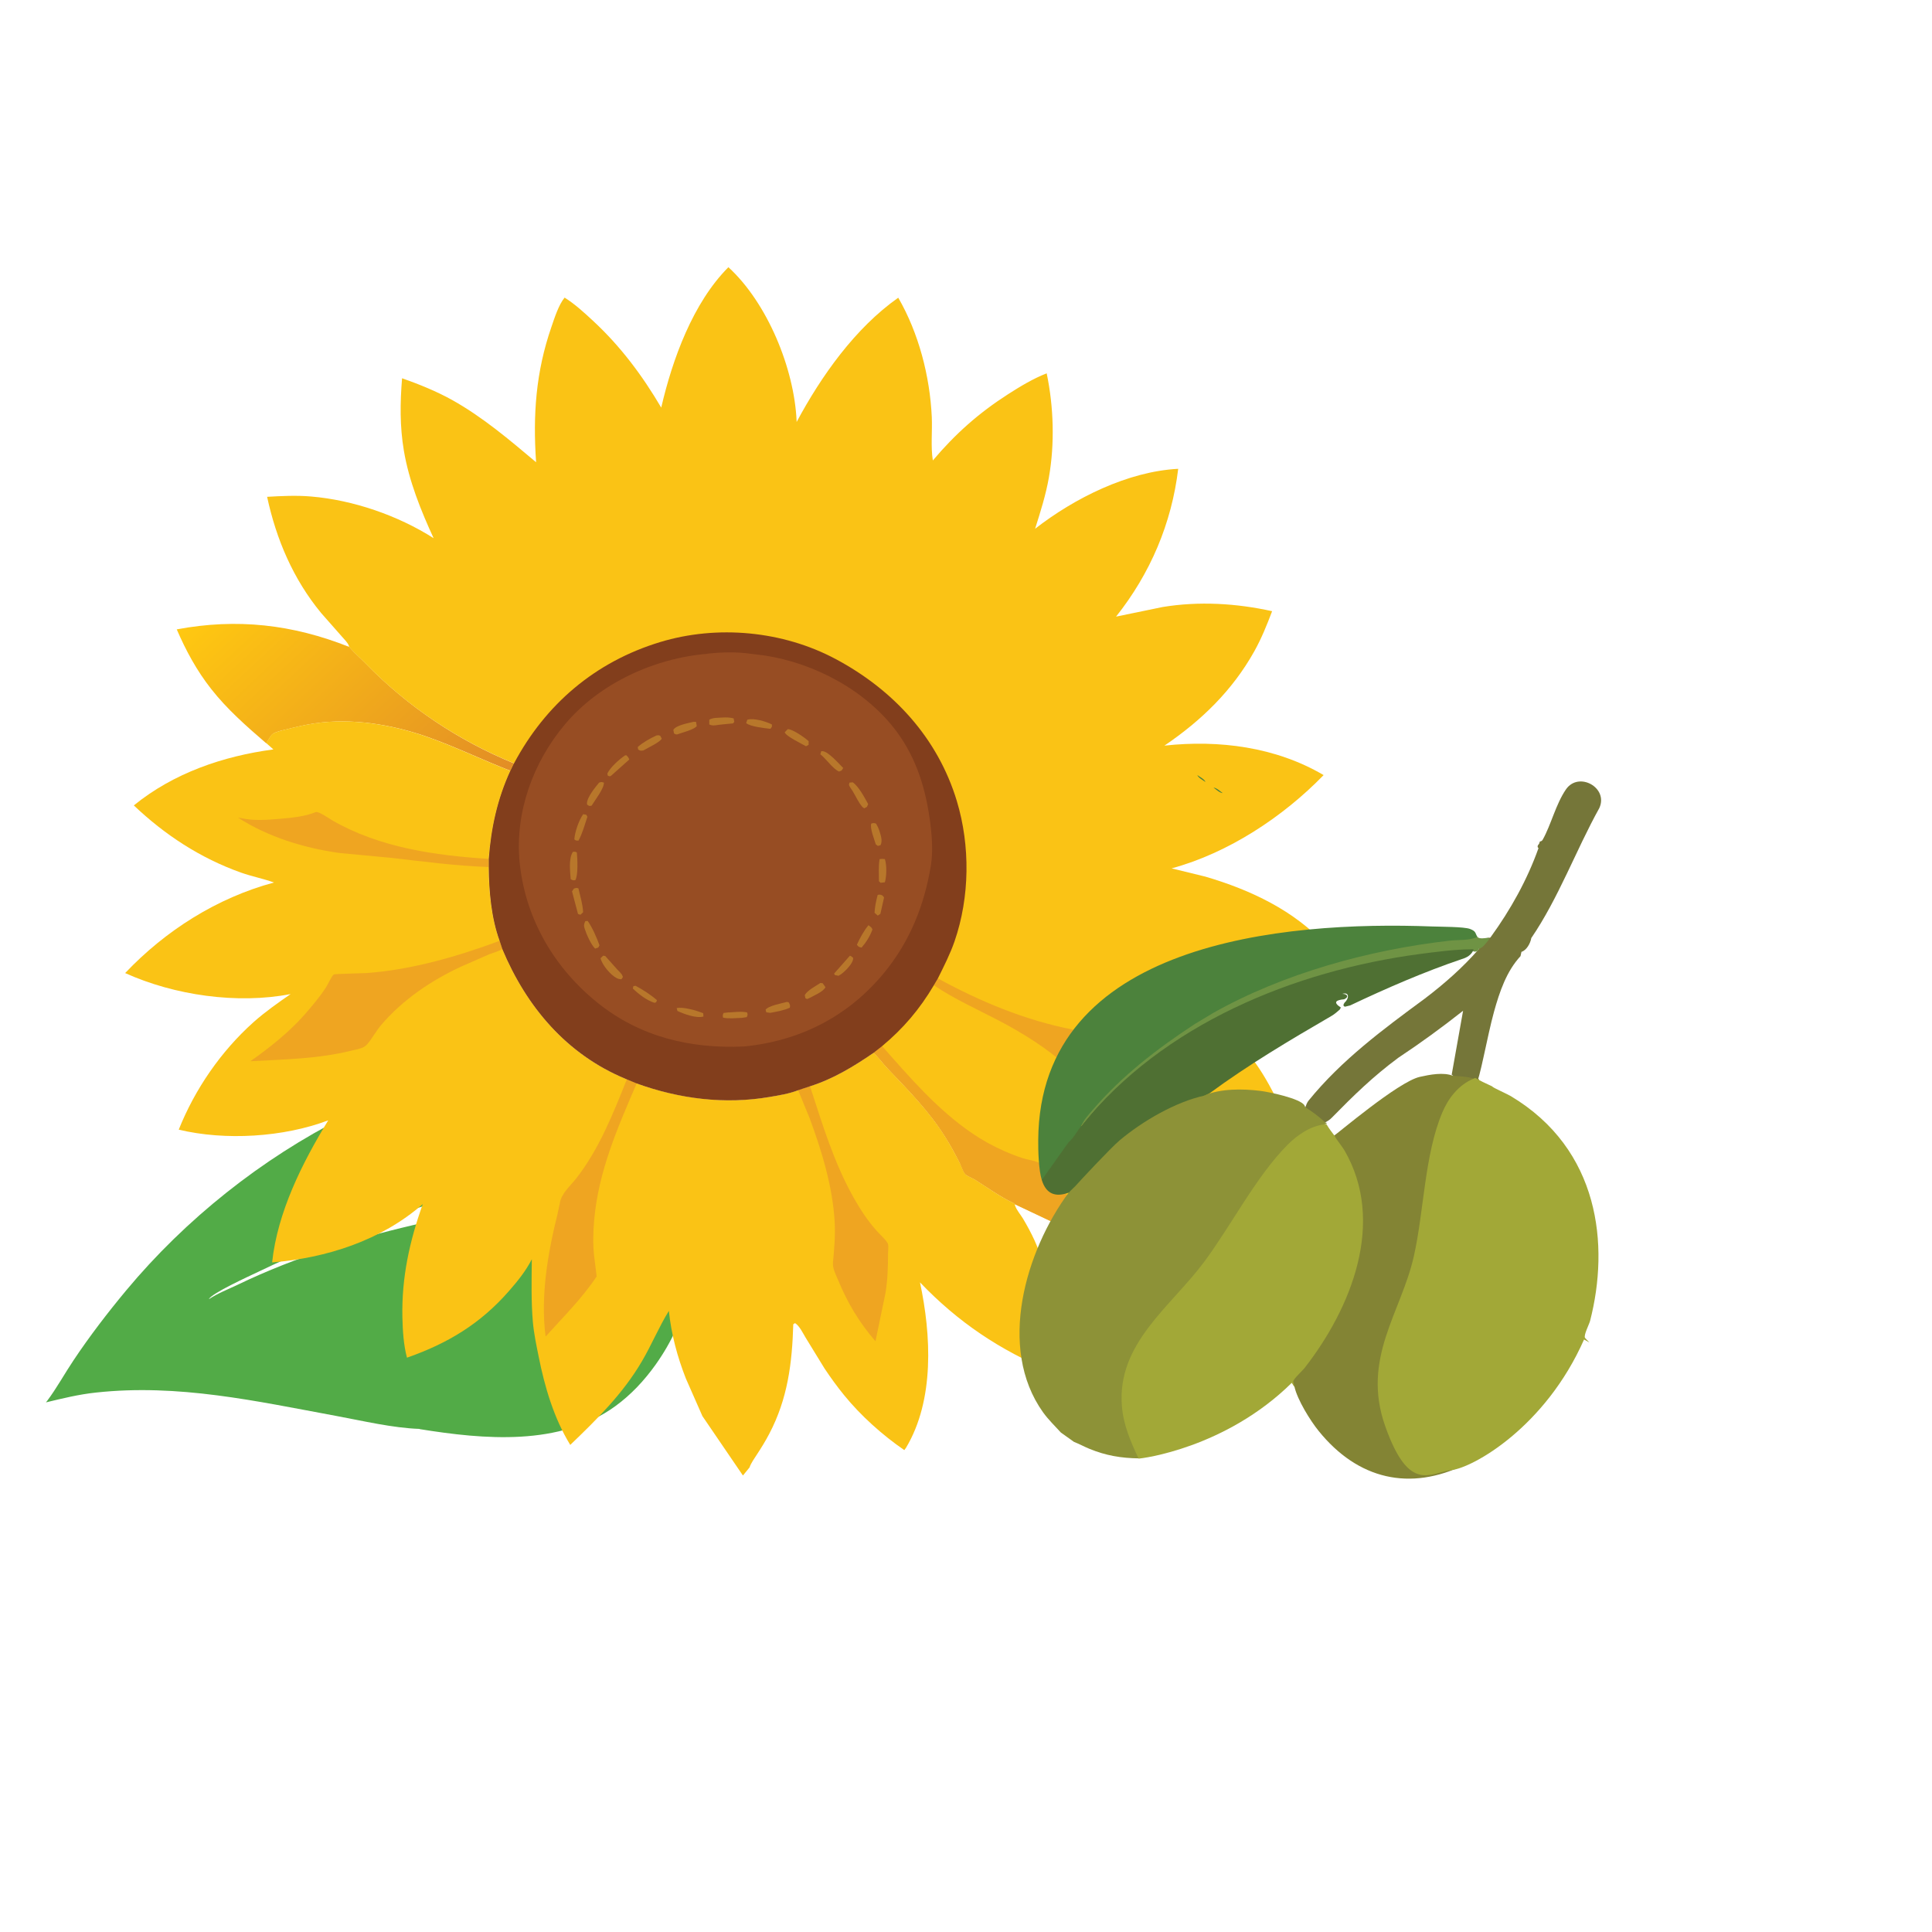 <svg viewBox="0 0 184.95 184.95" xmlns:xlink="http://www.w3.org/1999/xlink" xmlns="http://www.w3.org/2000/svg" id="Layer_1"><defs><style>.cls-1{fill:#e0e5a3;}.cls-2{fill:#4f7033;}.cls-3{fill:#838434;}.cls-4{fill:#efa521;}.cls-5{fill:#52ab47;}.cls-6{fill:url(#linear-gradient);}.cls-7{fill:#a2a837;}.cls-8{fill:#4c823c;}.cls-9{fill:#974d23;}.cls-10{fill:#6f9344;}.cls-11{fill:#757639;}.cls-12{fill:#fac315;}.cls-13{fill:#b8772b;}.cls-14{fill:#8d9237;}.cls-15{fill:#823e1c;}</style><linearGradient gradientUnits="userSpaceOnUse" gradientTransform="translate(0 86.18) scale(1 -1)" y2="30.25" x2="21.96" y1="7.54" x1="43.15" id="linear-gradient"><stop stop-color="#e38e25" offset="0"></stop><stop stop-color="#ffc811" offset="1"></stop></linearGradient></defs><path d="M40.17,136.79c-2.59-.09-5.42-.77-7.97-1.24-7.69-1.42-15.13-3.1-23.02-2.24-1.61.17-3.21.56-4.78.94l.11-.14c.93-1.24,1.67-2.61,2.53-3.89,1.54-2.31,3.26-4.55,5.04-6.69,5.68-6.82,12.96-12.61,20.87-16.6,3.9-1.97,8.02-3.54,12.37-4.19,4.42-.66,10.04-.37,13.75,2.41,2.64,1.97,3.93,4.05,5.45,6.9-1.31.65-3.74.42-5.19.45l-5.05.28c-2.14.19-4.32.47-6.43.87-8.07,1.55-15.78,4.59-23.17,8.12-.77.37-4.48,2.06-4.68,2.6.83-.56,1.85-.95,2.75-1.38,5.61-2.71,11.86-4.62,17.93-5.97,2.54-.56,5.1-1.15,7.7-1.31,3.68-.23,7.41.28,11.1.3l6.69.24c.52,5.4-.22,9.9-3.41,14.39-1.07,1.5-2.35,2.88-3.84,3.96-5.31,3.88-12.59,3.2-18.74,2.21Z" class="cls-5"></path><path d="M25.47,71.14c-1.87-1.61-3.73-3.24-5.25-5.18-1.38-1.75-2.42-3.67-3.3-5.71,5.76-1.08,11.08-.48,16.51,1.68.47.55,1.06,1.06,1.57,1.58,4,4.12,8.88,7.39,14.21,9.57l-.34.71c-2.69-1.04-5.3-2.32-8.02-3.27-3.36-1.17-7.21-1.8-10.74-1.27-.94.14-1.87.37-2.8.6-.33.08-.95.21-1.22.43-.2.16-.44.64-.6.86Z" class="cls-6"></path><path d="M25.47,71.14c.16-.22.41-.7.6-.86.27-.21.89-.35,1.22-.43.92-.23,1.86-.46,2.8-.6,3.53-.53,7.38.1,10.74,1.27,2.72.95,5.33,2.23,8.02,3.27-1.24,2.69-1.84,5.48-2.07,8.42v.79c.02,2.33.24,4.86,1.05,7.06l.26.79c2.32,5.54,6.16,10.09,11.8,12.42l.12.05.94.39c4.07,1.46,8.44,2.03,12.73,1.29.89-.15,1.88-.32,2.72-.64l1.14-.38c2.22-.7,4.16-1.89,6.07-3.19.51.43.89,1,1.35,1.48,2.02,2.12,3.99,4.1,5.55,6.6.5.8.95,1.64,1.38,2.48.14.27.34.87.52,1.06.17.17.69.37.91.51,1.23.77,2.45,1.67,3.77,2.28l.05.08.03.12c.14.43.51.85.75,1.24.4.67.79,1.39,1.11,2.09,1.06,2.35,1.71,5.23,1.8,7.81.05,1.6-.1,3.14-.24,4.73-4.86-2.01-8.88-4.7-12.52-8.51,1.07,5.02,1.41,11.24-1.34,15.84l-.16.22c-2.11-1.45-4.17-3.3-5.78-5.28-.66-.81-1.28-1.67-1.86-2.54l-1.81-2.95c-.26-.43-.58-1.12-1.01-1.39l-.17.11c-.11,3.73-.53,7.12-2.3,10.49-.35.67-.74,1.3-1.15,1.93-.25.39-.59.85-.74,1.29l-.63.77-3.88-5.69-1.58-3.59c-.82-2.08-1.4-4.25-1.63-6.48-.96,1.55-1.66,3.27-2.59,4.84-1.81,3.09-4.29,5.53-6.85,7.99-1.57-2.56-2.45-5.56-3.03-8.48-.22-1.09-.45-2.18-.55-3.29-.17-1.98-.12-4.01-.1-6-.58,1.13-1.35,2.08-2.18,3.03-2.74,3.14-5.86,5.02-9.77,6.39-.33-1.21-.41-2.62-.44-3.87-.08-3.79.68-7.27,1.95-10.83-3.98,3.48-9.21,5.16-14.42,5.58.51-4.81,2.88-9.53,5.37-13.6-4.28,1.62-9.86,1.96-14.31.89,1.55-3.88,4.04-7.5,7.16-10.29,1.11-.99,2.33-1.84,3.55-2.69-5.1.99-11.13.12-15.84-2.01,3.86-4.07,8.79-7.2,14.25-8.67-1.03-.37-2.12-.58-3.17-.95-3.89-1.39-7.27-3.6-10.25-6.43,3.81-3.1,8.55-4.72,13.36-5.36l-.71-.63Z" class="cls-12"></path><path d="M46.79,83c-3.15-.11-6.14-.51-9.26-.87l-5-.47c-3.4-.47-6.84-1.52-9.75-3.39l.25.04c1.31.29,2.5.18,3.82.07,1.09-.09,2.36-.22,3.38-.64.25-.1,1.32.64,1.59.8,4.51,2.6,9.84,3.36,14.96,3.68v.79Z" class="cls-4"></path><path d="M76.4,104.36l1.14-.38c1.2,3.67,2.28,7.3,4.19,10.69.63,1.12,1.32,2.17,2.17,3.13.22.25,1.04,1.01,1.11,1.3.06.24,0,.69,0,.95,0,1.25-.04,2.49-.24,3.72l-.96,4.63c-1.58-1.83-2.68-3.68-3.6-5.91-.21-.5-.52-1.08-.47-1.63.12-1.32.24-2.57.16-3.9-.18-3.32-1.23-6.77-2.38-9.88l-1.12-2.73Z" class="cls-4"></path><path d="M60.01,103.32l.94.39c-1.84,4.28-3.65,8.39-4.07,13.08-.1,1.13-.13,2.35,0,3.48l.24,1.92c-1.42,2.13-3.19,3.87-4.89,5.76-.5-3.87.21-8,1.15-11.76l.22-1.05c.15-.89.98-1.6,1.53-2.29,2.21-2.81,3.56-6.23,4.88-9.53Z" class="cls-4"></path><path d="M47.83,90.06l.26.79c-.35.22-.86.35-1.25.5l-2.67,1.17c-2.89,1.34-5.59,3.16-7.68,5.6-.5.59-.85,1.28-1.35,1.86-.35.41-1.01.47-1.51.6-3.19.79-6.39.83-9.66,1.01,1.79-1.25,3.8-2.86,5.23-4.51.7-.81,1.41-1.64,2-2.55.16-.24.58-1.15.76-1.25.09-.05,2.85-.11,3.14-.13,4.29-.31,8.72-1.59,12.74-3.09Z" class="cls-4"></path><path d="M33.42,61.94l-.02-.11c-.11-.32-.45-.63-.67-.89l-1.99-2.26c-2.67-3.24-4.29-7.04-5.17-11.12,1.41-.08,2.8-.15,4.21-.03,4.04.34,8.32,1.82,11.73,3.99-1.23-2.67-2.36-5.48-2.85-8.39-.39-2.31-.36-4.59-.17-6.92,1.64.58,3.28,1.24,4.81,2.09,2.94,1.65,5.45,3.79,8.02,5.95-.31-4.54-.03-8.63,1.47-12.96.29-.85.69-2.11,1.26-2.8,1,.63,1.88,1.44,2.74,2.24,2.63,2.44,4.7,5.22,6.51,8.29,1.07-4.62,3.03-10.03,6.43-13.44,3.73,3.42,6.3,9.68,6.53,14.71v.11c2.35-4.39,5.6-8.99,9.73-11.9,1.96,3.39,3.03,7.52,3.21,11.42.06,1.34-.11,2.86.1,4.16,2.17-2.56,4.37-4.52,7.2-6.34,1.17-.75,2.41-1.5,3.7-2,.67,3.21.78,6.73.21,9.97-.29,1.66-.81,3.3-1.32,4.91,3.76-2.93,8.88-5.49,13.7-5.74-.63,5.23-2.67,10.02-5.95,14.15l4.46-.92c3.47-.57,7.05-.36,10.48.4-.49,1.3-1.02,2.61-1.7,3.83-2.1,3.76-5.07,6.64-8.61,9.04,5.21-.57,10.65.12,15.24,2.82-3.89,4.01-9.13,7.46-14.55,8.93l3.23.79c4.29,1.26,8.54,3.24,11.58,6.61-3.87,2.6-8.03,4.65-12.75,4.97,2.2,1.94,4.31,3.92,6.01,6.33.91,1.28,1.66,2.73,2.36,4.13-5.25,1.9-10.66,1.99-16.05.55.73.83,1.5,1.6,2.17,2.48,2.43,3.19,3.61,6.66,4.15,10.59-3.89-.04-7.39-.62-11.01-2.09l-4.72-2.23-.05-.08c-1.32-.62-2.54-1.51-3.77-2.28-.23-.14-.74-.34-.91-.51-.19-.19-.39-.79-.52-1.06-.43-.85-.87-1.68-1.38-2.48-1.56-2.5-3.53-4.48-5.55-6.6-.46-.48-.84-1.05-1.35-1.48-1.9,1.3-3.85,2.49-6.07,3.19l-1.14.38c-.84.33-1.83.49-2.72.64-4.29.74-8.66.18-12.73-1.29l-.94-.39-.12-.05c-5.64-2.34-9.48-6.88-11.8-12.42l-.26-.79c-.8-2.2-1.02-4.73-1.04-7.06v-.79c.22-2.94.82-5.73,2.06-8.42l.34-.71c-5.33-2.18-10.21-5.45-14.21-9.57-.51-.52-1.1-1.03-1.57-1.58Z" class="cls-12"></path><path d="M89.78,93.66c4.05,2.22,8.36,4.01,12.91,4.9.76.15,1.5.26,2.27.32.53.04,1.58-.05,2.05.15.54.22,1.22.95,1.66,1.34,1.33,1.18,2.95,2.37,3.88,3.91l-5.4-.59c-1.2-.12-2.34-.31-3.54-.26-.37-.45-.92-.87-1.36-1.26-1.98-1.8-4.28-3.24-6.65-4.48-2.12-1.11-4.21-2.03-6.2-3.37l.39-.66Z" class="cls-4"></path><path d="M84.44,100.14c2.66,3.01,5.29,6.08,8.64,8.36.97.66,2,1.23,3.08,1.7.59.26,1.2.5,1.81.69.6.19,1.52.24,1.92.74,1.6,2.02,3.44,3.99,4.61,6.29-.66-.15-2.04-.67-2.64-.41l-4.72-2.23-.05-.08c-1.32-.62-2.54-1.51-3.77-2.28-.23-.14-.74-.34-.91-.51-.19-.19-.39-.79-.52-1.06-.43-.85-.87-1.68-1.38-2.48-1.56-2.5-3.53-4.48-5.55-6.6-.46-.48-.84-1.05-1.35-1.48l.83-.65Z" class="cls-4"></path><path d="M49.2,73.09c3.02-5.68,7.79-9.74,13.98-11.62,5.49-1.67,11.76-1.08,16.82,1.62,5.51,2.94,9.77,7.54,11.6,13.6,1.29,4.28,1.24,9.19-.22,13.42-.43,1.24-1.02,2.39-1.6,3.56l-.39.66c-1.35,2.28-2.91,4.12-4.95,5.82l-.83.65c-1.9,1.3-3.85,2.49-6.07,3.19l-1.14.38c-.84.33-1.83.49-2.72.64-4.29.74-8.66.18-12.73-1.29l-.94-.39-.12-.05c-5.64-2.34-9.48-6.88-11.8-12.42l-.26-.79c-.8-2.2-1.02-4.73-1.04-7.06v-.79c.22-2.94.82-5.73,2.06-8.42l.34-.71Z" class="cls-15"></path><path d="M67.7,62.58c1.3-.15,2.82-.19,4.12,0l1.38.17c4.81.74,9.75,3.37,12.67,7.33,1.92,2.62,2.78,5.56,3.19,8.74.16,1.26.26,2.73.06,3.99-.62,3.81-2,7.29-4.47,10.3-3.45,4.2-8.07,6.54-13.43,7.07-5.11.23-9.92-.91-13.97-4.15-4.12-3.29-6.86-7.92-7.47-13.16l-.04-.35c-.45-4.78,1.3-9.58,4.37-13.21,3.3-3.91,8.55-6.31,13.61-6.72Z" class="cls-9"></path><path d="M60.64,94.4l.2-.03c.68.36,1.47.86,2.05,1.38l-.08.2-.16.05c-.76-.25-1.5-.82-2.07-1.37l.06-.24Z" class="cls-13"></path><path d="M84.02,85.67l.16-.03c.24.02.34.08.45.28l-.35,1.56-.25.17-.31-.27c.03-.59.15-1.14.3-1.71Z" class="cls-13"></path><path d="M69.8,96.92c.56-.03,1.18-.12,1.72,0,.06.23.07.24-.04.45l-.46.07c-.58.02-1.23.1-1.8-.02-.04-.23-.05-.24.05-.45l.52-.06Z" class="cls-13"></path><path d="M64.77,96.51c.58-.16,1.97.24,2.55.49l.02.31c-.67.2-1.87-.24-2.49-.53l-.07-.27Z" class="cls-13"></path><path d="M81.36,91.49c.13.03.2.12.31.2,0,.13,0,.16-.05.3-.18.47-.9,1.2-1.35,1.42l-.35-.07-.07-.14,1.51-1.71Z" class="cls-13"></path><path d="M78.52,94.1l.23.02.27.38c-.19.44-1.12.81-1.55,1.05l-.21.09-.16-.08-.06-.3c.25-.45,1.04-.86,1.48-1.15Z" class="cls-13"></path><path d="M83.13,88.58h.02c.2.15.28.18.37.4-.23.63-.6,1.23-1.04,1.73-.27-.06-.28-.05-.45-.27.28-.63.66-1.32,1.1-1.86Z" class="cls-13"></path><path d="M71.54,68.9c.61-.19,1.8.17,2.35.45.03.27,0,.22-.14.42-.54-.06-1.94-.21-2.32-.55l.11-.32Z" class="cls-13"></path><path d="M75.34,95.91l.17.05c.1.23.16.25.1.51-.58.26-1.25.37-1.87.49l-.38-.05-.07-.25c.28-.39,1.56-.61,2.05-.75Z" class="cls-13"></path><path d="M83.4,78.84c.24-.05.23-.08.47.01.13.23.23.43.31.68.14.45.33.97.11,1.38l-.25.07-.2-.15c-.14-.49-.59-1.55-.43-2.01Z" class="cls-13"></path><path d="M78.62,71.91h.08c.54-.04,1.63,1.23,2.02,1.61l-.15.24-.25.1c-.56-.24-1.18-1.14-1.69-1.57l-.1-.08.09-.3Z" class="cls-13"></path><path d="M59.83,72.31h.15c.13.14.2.22.26.4l-1.75,1.56c-.17.07-.07.06-.3-.01l-.05-.19c.24-.59,1.17-1.4,1.7-1.76Z" class="cls-13"></path><path d="M55.82,77.94l.31.06.1.19c-.25.76-.47,1.58-.85,2.28-.22,0-.23.02-.4-.12.05-.71.44-1.84.85-2.41Z" class="cls-13"></path><path d="M84.19,82.25c.2-.04.31-.03.52-.01.19.59.17,1.63,0,2.22l-.41.05-.16-.15c0-.69-.05-1.42.06-2.11Z" class="cls-13"></path><path d="M62.84,70.41c.23-.04.11-.04.36.02l.15.28c-.16.34-1.38.9-1.76,1.13-.26.03-.28.05-.5-.09l-.04-.24c.54-.47,1.15-.8,1.78-1.1Z" class="cls-13"></path><path d="M69.13,68.69c.4-.02.71-.02,1.1.08l.06.33-.11.15-1.05.1c-.39.02-.89.2-1.23,0v-.45c.3-.21.88-.18,1.24-.21Z" class="cls-13"></path><path d="M57.35,74.92c.24-.08.23-.06.46,0,.03.55-.86,1.69-1.18,2.21-.26.05-.21.03-.42-.1l-.02-.1c-.02-.58.8-1.57,1.16-2.01Z" class="cls-13"></path><path d="M66.34,69.1h.29l.07.4c-.2.34-1.47.65-1.89.81-.19-.02-.09,0-.29-.1l-.06-.35c.29-.44,1.37-.62,1.89-.75Z" class="cls-13"></path><path d="M75.41,69.8c.48,0,1.64.82,2,1.15v.35s-.25.14-.25.14c-.41-.24-1.93-.96-2.04-1.34l.29-.3Z" class="cls-13"></path><path d="M54.93,85.07c.22-.07.2-.1.44-.03.17.74.42,1.53.45,2.29l-.24.23c-.13,0-.04,0-.25-.07l-.57-2.16.17-.25Z" class="cls-13"></path><path d="M54.84,81.55c.22-.03.2-.02.38.05.06.58.14,2.24-.15,2.66-.24.02-.24.02-.44-.1-.05-.76-.21-1.96.21-2.61Z" class="cls-13"></path><path d="M81.32,74.92l.31-.03c.56.37,1.15,1.48,1.48,2.09l-.12.26-.25.14c-.09-.05-.13-.07-.2-.15-.34-.39-.64-1.04-.91-1.49-.09-.15-.31-.43-.35-.58-.02-.08.03-.16.04-.23Z" class="cls-13"></path><path d="M56.03,88.18l.23-.02c.46.66.85,1.57,1.13,2.33l-.12.22-.3.1c-.38-.36-.84-1.39-1-1.91-.1-.31-.07-.43.06-.72Z" class="cls-13"></path><path d="M57.76,91.49l.18.03,1.16,1.3c.2.21.47.43.53.72l-.15.21c-.17-.02-.29-.03-.45-.12-.59-.3-1.39-1.26-1.54-1.9l.26-.25Z" class="cls-13"></path><path d="M124.95,105.99c.36,0,.7.16,1.04.5.45.26.74.57.86.95.22.06.19.15-.03.19l-.19.2c-2.33.45-3.95,2.51-5.34,4.34-1.97,2.91-3.93,5.82-5.89,8.74-1.56,1.9-3.16,3.76-4.8,5.6-3.24,4.09-4.12,7.91-1.58,12.73v.37c-1.69-.02-3.16-.27-4.72-.91-.51-.21-.98-.47-1.49-.67l-1.25-.89c-.58-.64-1.2-1.23-1.71-1.94-4.41-6.18-1.67-15.45,2.46-21.04l-.07-.18c.44-.38.8-.8,1.09-1.28l.18-.09c.12-.16.99-.79,1.2-1.24l.14-.33c2.02-1.97,4.11-3.67,6.66-4.94.65-.33,3.02-1.43,3.58-1.3.07.02.13.04.19.07,1.58-.67,3.67-.65,5.37-.44.84.1,3.83.73,4.22,1.38.03.05.06.11.08.18Z" class="cls-14"></path><path d="M139.11,102.98c.42-.27,1.29-.09,1.79.04.41.11,1.06.37.44.5l-.06.25c-1.29.98-1.57,2.7-1.71,4.22-.13,2.06-.2,4.13-.21,6.21-.06,3.48-.67,6.93-2.39,9.99-1.97,3.46-5.6,10.06-2.02,13.53,1.4,1.35,3.39,1.87,5.26,2.18.19.05.23.16.07.29-5.29,2.6-10.29,1.45-14.05-3.21-.81-1-2.03-2.98-2.31-4.22-.2-.29-.27-.53-.21-.73,5.46-6.06,9.44-15.86,3.96-23.15l.05-.18c.19-.06,6.12-5.14,8.19-5.61.98-.22,2.28-.47,3.19-.1Z" class="cls-3"></path><path d="M127.84,108.87c0,.07.73,1.01.85,1.23,4,6.87.68,15.12-3.82,20.88-.22.28-1.05,1.01-1.07,1.28,0,.03.09.4.11.5l-.25-.38c-6.35,6.26-14.37,7.25-14.66,7.25-.76-1.6-1.46-3.23-1.6-5.02-.49-5.99,4.64-9.48,7.86-13.79,2.59-3.48,5-8.22,8-11.23.94-.94,2.21-1.82,3.55-1.95l.17-.02c.52.86.85,1.12.85,1.25Z" class="cls-7"></path><path d="M114.52,98.08c-4.01,2.74-8.23,5.77-11.02,9.72l.03.24c-1.24,1.62-2.44,3.26-3.6,4.94l-.2-.02c-.3-.96-.35-2.79-.34-3.82.12-18.98,23.51-20.99,37.69-20.45.76.03,3.08.02,3.65.24.6.23.47.4.71.77-.06.23-.27.35-.62.37-8.86.69-18.11,3.14-25.75,7.77" class="cls-8"></path><path d="M141,91.05c-.19.36-.54.61-1.05.76-3.58,1.21-7.2,2.78-10.7,4.44l-.49.12c-.22-.06-.16-.21-.05-.38.44-.39.5-1.05-.21-.85.48,0,.67.3.18.52-.78.07-1.11.28-.32.79l-.1.19c-.26.23-.52.46-.82.63-3.99,2.32-7.94,4.66-11.66,7.4l-.48.21c-2.78.61-5.93,2.45-8.11,4.28-.85.71-3.91,4-4.06,4.18-.22.27-.62.59-.81.83-1.27.46-2.17.15-2.59-1.21l2.54-3.58c.51-.44.81-1.06,1.23-1.58,8.78-11.31,23.73-16.34,37.46-17.09.32.09.3.18.04.34Z" class="cls-2"></path><path d="M146.59,89.8c-.08.5-.46,1.18-.94,1.32l-.09.41c-1.34,1.44-2.01,3.42-2.54,5.33-.63,2.26-1.43,6.83-1.69,6.76-.04-.03.15-.21.08-.26-.76-.28-1.5-.33-2.29-.37l-.15-.11,1.09-6.12c-2,1.58-4.07,3.09-6.2,4.5-2.44,1.81-4.27,3.6-6.39,5.76-.17.18-.39.31-.61.43-.54-.51-1.26-1.06-1.9-1.45.04-.12.08-.23.13-.34s.11-.21.18-.3c3.16-3.89,7.14-6.83,11.12-9.76,1.87-1.42,3.69-3.02,5.19-4.76l.03-.19c.35-.19.72-.63.83-.88.09-.02.2.05.27-.07,1.89-2.6,3.5-5.49,4.57-8.51-.13-.1-.11-.24.06-.42l.07-.21c.15-.04.2-.05.28-.19.79-1.41,1.25-3.39,2.21-4.79,1.21-1.78,4.11-.18,3.2,1.78-2.26,4.07-3.89,8.6-6.51,12.44Z" class="cls-11"></path><path d="M116.12,96.98c6.76-3.81,14.98-6.06,22.66-6.93.86-.1,1.86.01,2.66-.36.15.22.73.12.99.08.23.1.07.22-.03.34-.24.3-.49.64-.83.72-.01.22-.39.35-.57.22.23-.23-.15-.17-.24-.17-1.44,0-3.42.26-4.87.45-12.05,1.61-24.6,6.74-32.38,16.46.2-.56.72-1.11,1.11-1.56,2.84-3.3,6.14-5.82,9.74-8.19" class="cls-10"></path><path d="M115.4,74.86c-.26-.19-.67-.39-.78-.66.26.19.67.38.78.66Z" class="cls-8"></path><path d="M117.05,75.92c-.3-.02-.62-.34-.88-.52.3.02.62.34.88.52Z" class="cls-8"></path><path d="M143.63,132.34c-.57.48-1.82,1.45-2.31.43-.85-1.8,1.55-7.87,2.07-9.95s.7-4.09.73-6.11c.02-1.21-.32-4.8.23-5.66.76-1.19,1.89-.6,2.6.3,1.75,2.22-.16,18.38-3.32,21Z" class="cls-1"></path><path d="M142.92,104.06c.04.07,1.42.7,1.69.86,8.54,5.1,9.47,14.29,7.61,21.52-.09.35-.63,1.37-.49,1.63.01.03.34.35.42.44l-.51-.28c-3.71,8.41-10.64,12.27-12.68,12.5s-4.05,2.3-6.35-4.19c-2.3-6.49,1.52-10.89,2.73-16.25.98-4.32,1.03-9.79,2.74-13.81.53-1.26,1.49-2.59,2.96-3.21l.19-.08c1.1.63,1.62.75,1.69.88Z" class="cls-7"></path></svg>